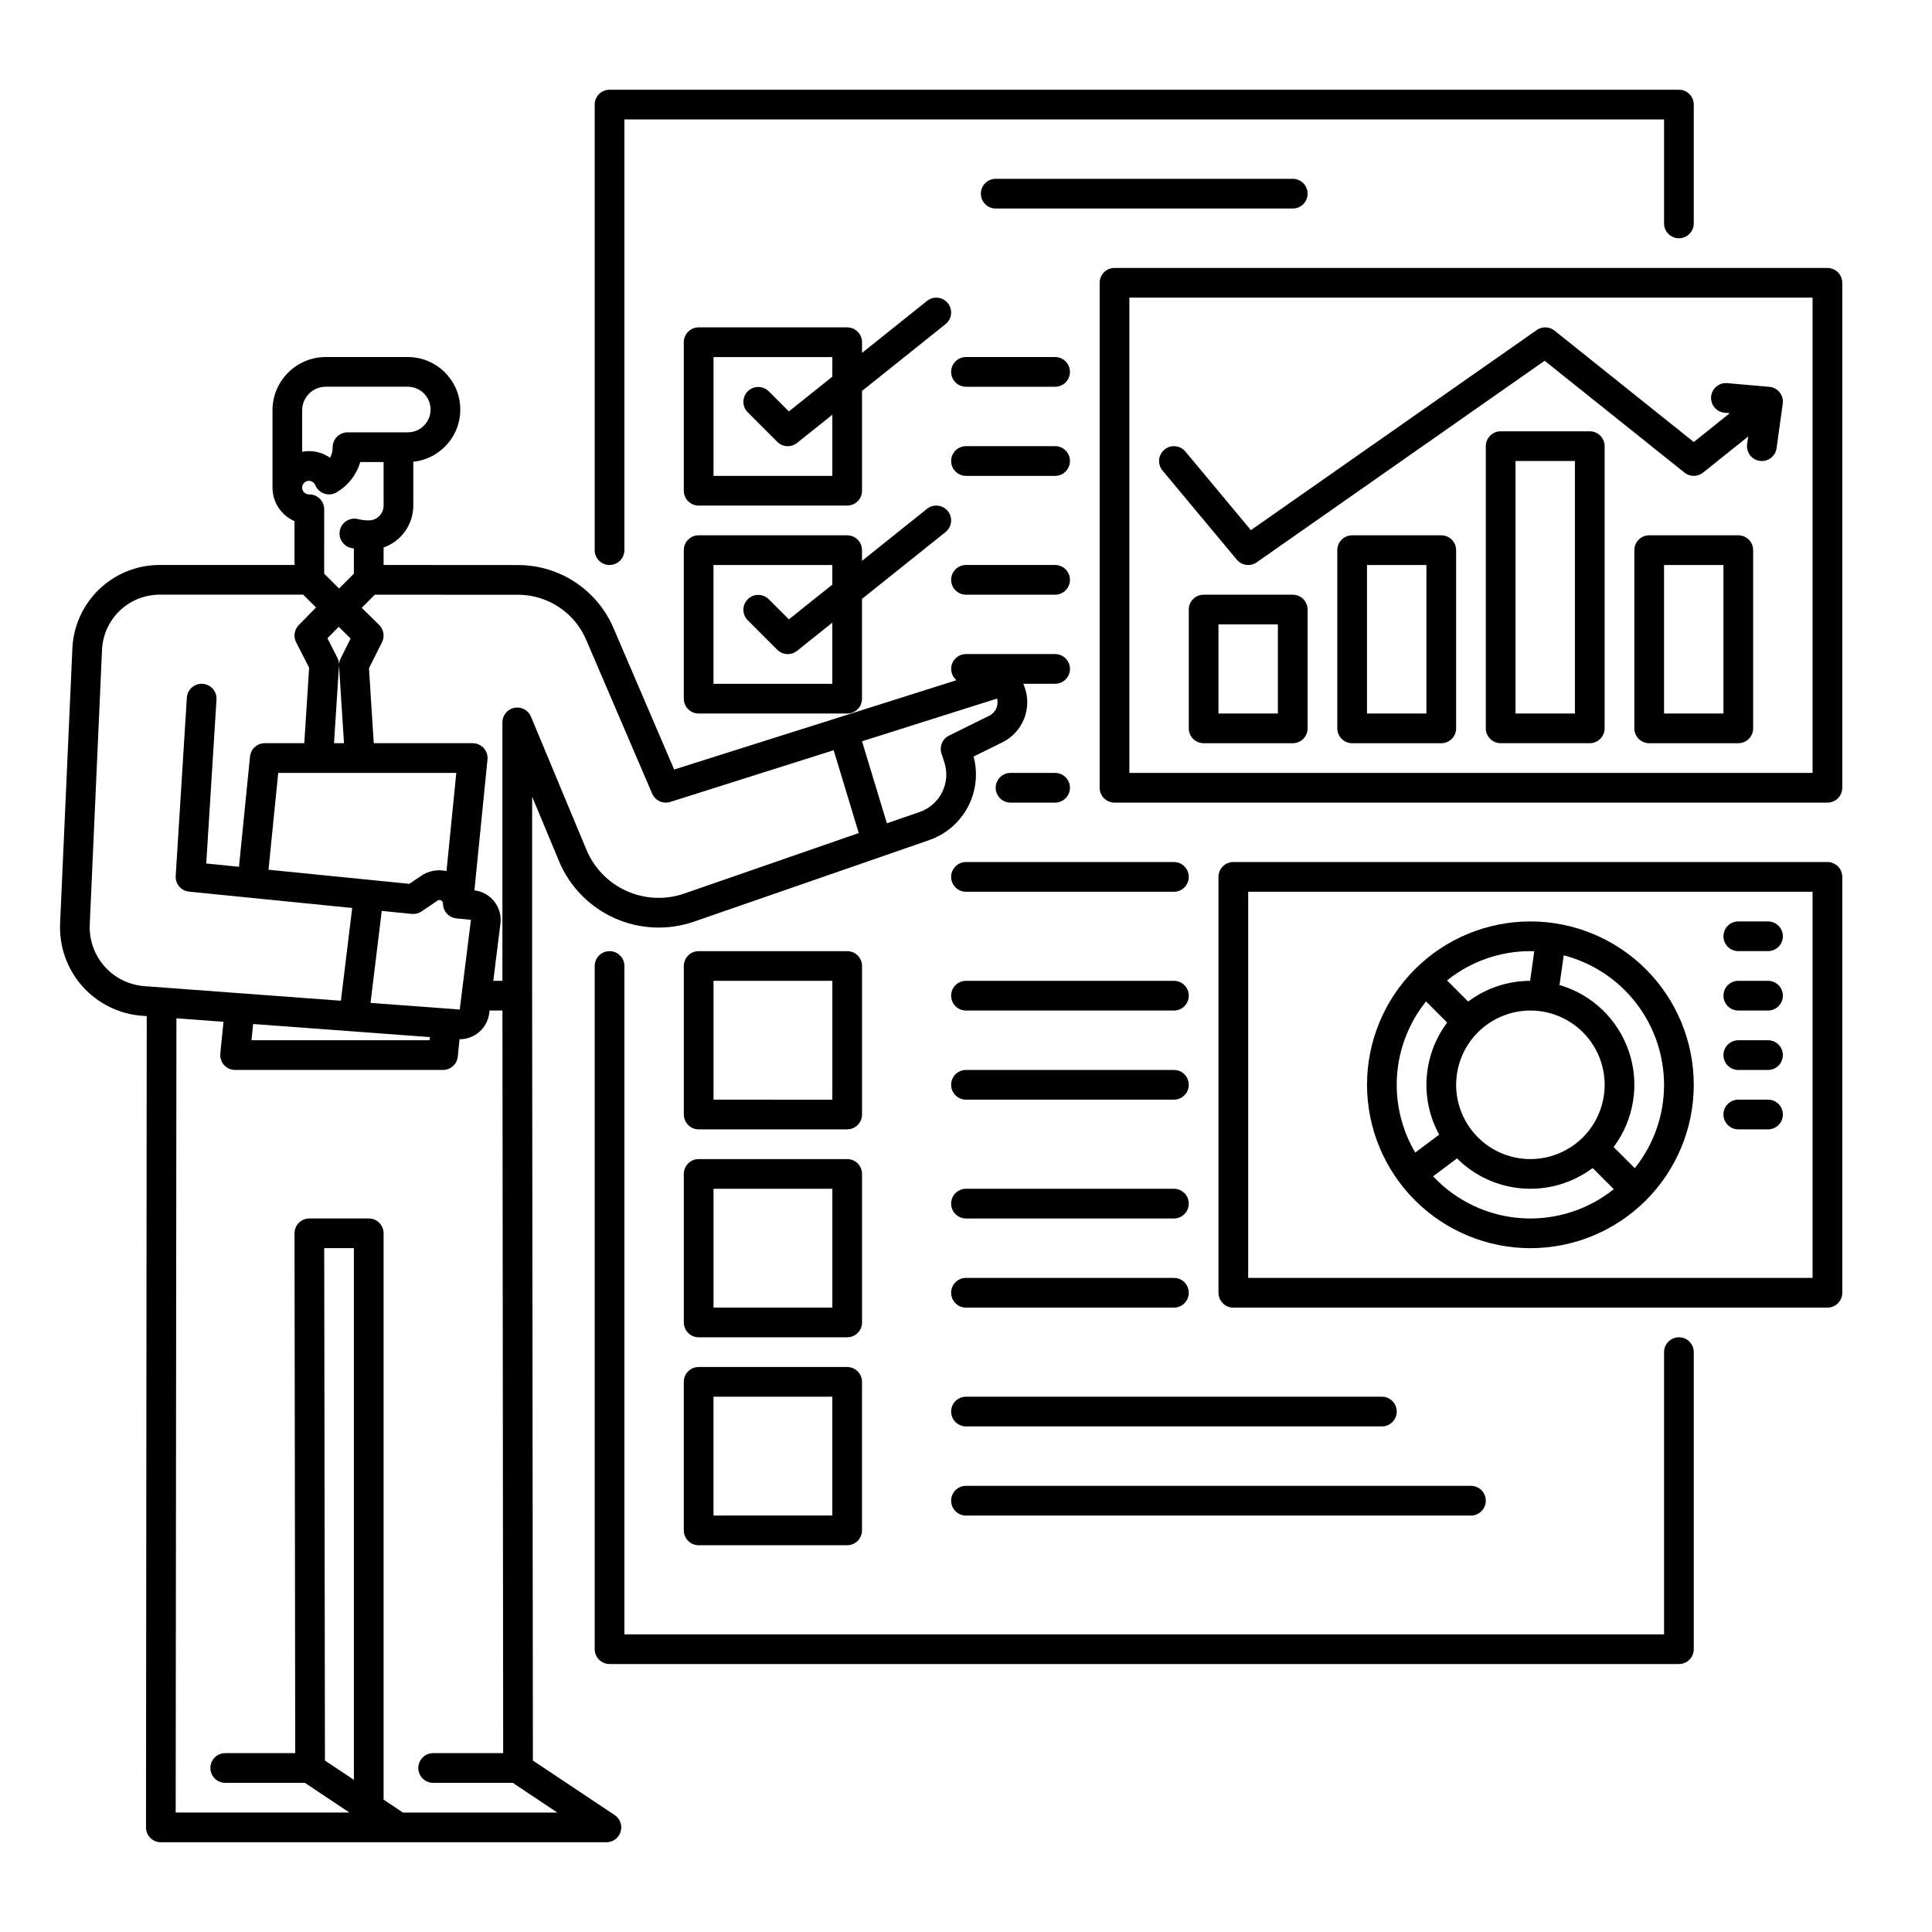 <?xml version="1.0" encoding="UTF-8"?>
<!-- Uploaded to: ICON Repo, www.svgrepo.com, Generator: ICON Repo Mixer Tools -->
<svg fill="#000000" width="800px" height="800px" version="1.1" viewBox="144 144 512 512" xmlns="http://www.w3.org/2000/svg">
 <g>
  <path d="m306.89 625.01-21.668-14.445-0.199-202.7v-52.742l7.133 17.113h-0.004c2.809 6.711 8.07 12.105 14.711 15.078 6.641 2.977 14.164 3.309 21.043 0.938l62.441-21.648c4.371-1.543 7.996-4.676 10.16-8.773 2.16-4.098 2.699-8.859 1.508-13.336l7.602-3.754c5.441-2.672 7.984-9.027 5.887-14.715l-0.301-0.82h8.414c2.176 0 3.938-1.762 3.938-3.934 0-2.176-1.762-3.938-3.938-3.938h-23.613c-1.652-0.008-3.133 1.023-3.699 2.578-0.566 1.551-0.098 3.293 1.168 4.352l-74.812 23.668-16.086-37.508c-2.106-4.914-5.598-9.109-10.047-12.07-4.449-2.965-9.668-4.566-15.016-4.609-0.141-0.016-35.852-0.023-35.852-0.023v-4.625c4.711-1.668 7.863-6.121 7.871-11.121v-11.609c7.359-0.777 12.824-7.18 12.434-14.57-0.391-7.391-6.496-13.18-13.898-13.18h-21.746c-7.789 0.008-14.102 6.32-14.109 14.113v20.496c0.004 3.856 2.297 7.344 5.836 8.879v11.617h-35.699c-5.977-0.012-11.723 2.289-16.039 6.418-4.32 4.129-6.875 9.766-7.133 15.734l-3.246 72.73v-0.004c-0.305 6.144 1.809 12.164 5.894 16.766 4.086 4.598 9.812 7.414 15.949 7.836l1.113 0.082-0.195 215h-0.004c0 1.043 0.418 2.047 1.156 2.785 0.738 0.734 1.738 1.152 2.781 1.152h118.08c1.734 0 3.262-1.137 3.766-2.797s-0.141-3.453-1.582-4.414zm99.242-291.32-10.629 5.246c-1.75 0.863-2.602 2.883-2 4.738l0.789 2.422-0.004 0.004c1.707 5.394-1.176 11.172-6.512 13.059l-8.738 3.031-6.594-21.746 35.789-11.32v-0.004c0.477 1.828-0.402 3.738-2.102 4.57zm-125.07-32.07h0.227v-0.004c3.844 0.004 7.602 1.133 10.809 3.254 3.207 2.117 5.727 5.129 7.238 8.664l17.492 40.785v-0.004c0.797 1.859 2.875 2.812 4.805 2.203l43.297-13.699 6.652 21.949-46.258 16.039c-4.984 1.723-10.438 1.48-15.25-0.676-4.812-2.152-8.625-6.062-10.66-10.926l-14.699-35.281c-0.719-1.734-2.562-2.715-4.406-2.348-1.84 0.367-3.164 1.984-3.164 3.859v68.496h-2.418l1.898-15.203c0.254-2.078-0.332-4.172-1.629-5.82-1.293-1.645-3.191-2.711-5.273-2.953l3.465-34.672h0.004c0.109-1.105-0.25-2.211-0.996-3.035-0.75-0.824-1.809-1.293-2.922-1.293h-26.223l-1.27-19.855 3.461-6.922c0.762-1.527 0.453-3.371-0.766-4.57l-4.613-4.527 3.488-3.484zm-69.98 113.75 46.84 3.473-0.082 0.832h-47.191zm54.754-3.836-23.641-1.754 2.973-24.379 7.949 0.797v-0.004c0.918 0.09 1.836-0.141 2.598-0.656l4.231-2.867h0.004c0.145-0.105 0.316-0.164 0.496-0.164 0.527 0 0.953 0.426 0.953 0.953 0 2.019 1.531 3.715 3.543 3.918l3.863 0.387-2.449 19.609zm-32.418-93.203-2.648-5.184 2.984-3.039 3.168 3.109-2.656 5.312v0.004c-0.312 0.621-0.453 1.316-0.41 2.012l1.309 20.406h-2.644l1.316-20.578h0.004c0.043-0.707-0.102-1.41-0.422-2.043zm31.508 30.496-2.602 26.035-0.004-0.004c-2.344-0.551-4.812-0.078-6.789 1.301l-3.051 2.066-37.32-3.734 2.57-25.664zm-40.848-96.098c0.004-3.445 2.793-6.238 6.238-6.242h21.746c3.336 0 6.043 2.707 6.043 6.043 0 3.336-2.707 6.043-6.043 6.043h-15.961c-2.172 0-3.934 1.762-3.934 3.934 0 0.98-0.238 1.949-0.695 2.812-1.637-1.156-3.59-1.773-5.594-1.77-0.605 0-1.207 0.055-1.801 0.168zm0.016 20.254c0.109-0.809 0.75-1.441 1.562-1.543 0.809-0.102 1.586 0.355 1.891 1.109 0.426 1.062 1.293 1.887 2.371 2.262 1.082 0.371 2.273 0.254 3.262-0.32 1.016-0.594 1.953-1.316 2.785-2.152 1.645-1.641 2.852-3.668 3.512-5.894h6.184v11.531c0 1.047-0.414 2.047-1.152 2.785-0.738 0.738-1.738 1.152-2.781 1.152-0.977 0-1.945-0.121-2.891-0.359-2.094-0.5-4.199 0.773-4.731 2.859-0.531 2.082 0.711 4.207 2.789 4.769 0.297 0.074 0.59 0.137 0.891 0.195v6.648l-3.938 3.938-3.938-3.938 0.004-17.066c0-1.043-0.414-2.043-1.152-2.781-0.738-0.738-1.742-1.152-2.785-1.152h-0.098c-0.992-0.004-1.801-0.809-1.801-1.801 0-0.082 0.008-0.164 0.016-0.242zm-56.305 115.97 3.246-72.727c0.172-3.941 1.859-7.668 4.711-10.395 2.856-2.727 6.648-4.246 10.598-4.238h38.004l3.398 3.398-4.574 4.672c-1.184 1.207-1.465 3.039-0.695 4.547l3.445 6.742-1.285 20h-10.469c-2.019 0-3.711 1.531-3.914 3.543l-2.922 29.211-8.676-0.867 2.715-43.445v-0.004c0.137-2.168-1.512-4.035-3.68-4.172-2.172-0.137-4.039 1.512-4.176 3.684l-2.953 47.23c-0.133 2.113 1.43 3.953 3.539 4.16l43.234 4.328-2.996 24.582-51.992-3.856c-4.09-0.281-7.906-2.156-10.629-5.223s-4.133-7.078-3.93-11.172zm62.324 221.61-0.191-135.79h7.867v140.9zm20.676 13.785-5.129-3.418v-150.09c0-1.043-0.414-2.047-1.152-2.785-0.738-0.738-1.738-1.152-2.781-1.152h-15.746c-1.043 0-2.047 0.418-2.785 1.156-0.738 0.738-1.152 1.742-1.148 2.785l0.191 137.75h-18.547c-2.176 0-3.938 1.766-3.938 3.938 0 2.176 1.762 3.938 3.938 3.938h21.098l11.809 7.871h-46.039l0.195-210.48 12.473 0.926-0.848 8.43 0.004-0.004c-0.113 1.105 0.25 2.207 0.996 3.035 0.746 0.824 1.805 1.293 2.918 1.293h55.105c2.019 0 3.715-1.531 3.918-3.543l0.457-4.594h0.07v0.004c3.961-0.008 7.305-2.957 7.805-6.891l0.09-0.715h3.41l0.195 196.8h-18.555c-2.172 0-3.934 1.762-3.934 3.938 0 2.172 1.762 3.934 3.934 3.934h21.102l11.809 7.871z"/>
  <path d="m305.54 293.73c1.043 0 2.043-0.414 2.781-1.152 0.738-0.738 1.152-1.738 1.152-2.785v-114.14h275.52v27.555c0 2.172 1.762 3.934 3.934 3.934 2.176 0 3.938-1.762 3.938-3.934v-31.488c0-1.047-0.414-2.047-1.152-2.785-0.738-0.738-1.738-1.152-2.785-1.152h-283.39c-2.176 0-3.938 1.762-3.938 3.938v118.08c0 1.047 0.414 2.047 1.152 2.785s1.742 1.152 2.785 1.152z"/>
  <path d="m588.93 498.4c-2.172 0-3.934 1.762-3.934 3.938v74.785l-275.52-0.004v-177.12c0-2.176-1.762-3.938-3.934-3.938-2.176 0-3.938 1.762-3.938 3.938v181.05c0 1.043 0.414 2.047 1.152 2.785 0.738 0.738 1.742 1.152 2.785 1.152h283.39c1.047 0 2.047-0.414 2.785-1.152 0.738-0.738 1.152-1.742 1.152-2.785v-78.719c0-1.047-0.414-2.047-1.152-2.785-0.738-0.738-1.738-1.152-2.785-1.152z"/>
  <path d="m490.53 195.32c0-1.043-0.414-2.043-1.152-2.781s-1.742-1.152-2.785-1.152h-78.719c-2.176 0-3.938 1.762-3.938 3.934 0 2.176 1.762 3.938 3.938 3.938h78.719c1.043 0 2.047-0.414 2.785-1.152s1.152-1.738 1.152-2.785z"/>
  <path d="m368.51 285.86h-39.363c-2.172 0-3.934 1.762-3.934 3.934v39.359c0 1.047 0.414 2.047 1.152 2.785 0.738 0.738 1.738 1.152 2.781 1.152h39.363c1.043 0 2.043-0.414 2.781-1.152 0.738-0.738 1.152-1.738 1.152-2.785v-26.445l22.141-17.711v-0.004c1.699-1.355 1.973-3.832 0.613-5.531-1.359-1.695-3.836-1.973-5.531-0.613l-17.219 13.777-0.004-2.832c0-1.043-0.414-2.043-1.152-2.781-0.738-0.738-1.738-1.152-2.781-1.152zm-3.938 39.359h-31.488v-31.488h31.488v5.191l-11.512 9.215-5.383-5.379v-0.004c-1.543-1.488-4-1.469-5.516 0.051-1.52 1.516-1.543 3.973-0.051 5.516l7.871 7.871h0.004c1.418 1.418 3.676 1.543 5.238 0.293l9.348-7.477z"/>
  <path d="m372.45 400c0-1.047-0.414-2.047-1.152-2.785-0.738-0.738-1.738-1.152-2.781-1.152h-39.363c-2.172 0-3.934 1.762-3.934 3.938v39.359c0 1.043 0.414 2.043 1.152 2.781 0.738 0.738 1.738 1.152 2.781 1.152h39.363c1.043 0 2.043-0.414 2.781-1.152s1.152-1.738 1.152-2.781zm-7.871 35.426-31.488-0.004v-31.488h31.488z"/>
  <path d="m372.45 455.1c0-1.043-0.414-2.043-1.152-2.781-0.738-0.738-1.738-1.152-2.781-1.152h-39.363c-2.172 0-3.934 1.762-3.934 3.934v39.359c0 1.047 0.414 2.047 1.152 2.785 0.738 0.738 1.738 1.152 2.781 1.152h39.363c1.043 0 2.043-0.414 2.781-1.152 0.738-0.738 1.152-1.738 1.152-2.785zm-7.871 35.426h-31.488v-31.488h31.488z"/>
  <path d="m368.51 506.27h-39.363c-2.172 0-3.934 1.762-3.934 3.938v39.359c0 1.043 0.414 2.047 1.152 2.785 0.738 0.738 1.738 1.152 2.781 1.152h39.363c1.043 0 2.043-0.414 2.781-1.152 0.738-0.738 1.152-1.742 1.152-2.785v-39.359c0-1.043-0.414-2.047-1.152-2.785s-1.738-1.152-2.781-1.152zm-3.938 39.359-31.488 0.004v-31.488h31.488z"/>
  <path d="m395.2 224.36c-1.359-1.699-3.836-1.973-5.531-0.617l-17.219 13.777v-2.828c0-1.047-0.418-2.047-1.156-2.785-0.738-0.738-1.738-1.152-2.781-1.152h-39.363c-2.172 0-3.934 1.762-3.934 3.938v39.359c0 1.043 0.414 2.043 1.152 2.781 0.738 0.738 1.738 1.152 2.781 1.152h39.363c1.043 0 2.043-0.414 2.781-1.152s1.152-1.738 1.152-2.781v-26.449l22.141-17.711c1.699-1.359 1.973-3.836 0.613-5.531zm-30.625 45.754h-31.488v-31.488h31.488v5.191l-11.512 9.215-5.383-5.379c-1.543-1.492-4-1.473-5.516 0.047-1.52 1.52-1.543 3.973-0.051 5.516l7.875 7.875c1.414 1.418 3.672 1.547 5.238 0.293l9.348-7.477z"/>
  <path d="m423.61 238.62h-23.613c-2.176 0-3.938 1.762-3.938 3.938 0 2.172 1.762 3.934 3.938 3.934h23.617-0.004c2.176 0 3.938-1.762 3.938-3.934 0-2.176-1.762-3.938-3.938-3.938z"/>
  <path d="m400 270.11h23.617-0.004c2.176 0 3.938-1.762 3.938-3.934 0-2.176-1.762-3.938-3.938-3.938h-23.613c-2.176 0-3.938 1.762-3.938 3.938 0 2.172 1.762 3.934 3.938 3.934z"/>
  <path d="m400 301.6h23.617-0.004c2.176 0 3.938-1.762 3.938-3.934 0-2.176-1.762-3.938-3.938-3.938h-23.613c-2.176 0-3.938 1.762-3.938 3.938 0 2.172 1.762 3.934 3.938 3.934z"/>
  <path d="m423.61 356.7c2.176 0 3.938-1.762 3.938-3.938 0-2.172-1.762-3.934-3.938-3.934h-11.809c-2.172 0-3.934 1.762-3.934 3.934 0 2.176 1.762 3.938 3.934 3.938z"/>
  <path d="m455.1 372.45h-55.102c-2.176 0-3.938 1.762-3.938 3.938 0 2.172 1.762 3.938 3.938 3.938h55.105-0.004c2.176 0 3.938-1.766 3.938-3.938 0-2.176-1.762-3.938-3.938-3.938z"/>
  <path d="m400 411.8h55.105-0.004c2.176 0 3.938-1.762 3.938-3.934 0-2.176-1.762-3.938-3.938-3.938h-55.102c-2.176 0-3.938 1.762-3.938 3.938 0 2.172 1.762 3.934 3.938 3.934z"/>
  <path d="m400 435.42h55.105-0.004c2.176 0 3.938-1.762 3.938-3.934 0-2.176-1.762-3.938-3.938-3.938h-55.102c-2.176 0-3.938 1.762-3.938 3.938 0 2.172 1.762 3.934 3.938 3.934z"/>
  <path d="m400 466.91h55.105-0.004c2.176 0 3.938-1.762 3.938-3.934 0-2.176-1.762-3.938-3.938-3.938h-55.102c-2.176 0-3.938 1.762-3.938 3.938 0 2.172 1.762 3.934 3.938 3.934z"/>
  <path d="m400 490.53h55.105-0.004c2.176 0 3.938-1.762 3.938-3.938 0-2.172-1.762-3.934-3.938-3.934h-55.102c-2.176 0-3.938 1.762-3.938 3.934 0 2.176 1.762 3.938 3.938 3.938z"/>
  <path d="m510.21 514.14h-110.21c-2.176 0-3.938 1.762-3.938 3.934 0 2.176 1.762 3.938 3.938 3.938h110.21c2.172 0 3.938-1.762 3.938-3.938 0-2.172-1.766-3.934-3.938-3.934z"/>
  <path d="m396.06 541.7c0 1.043 0.414 2.043 1.152 2.781 0.738 0.738 1.738 1.156 2.785 1.156h133.82c2.172 0 3.934-1.766 3.934-3.938 0-2.176-1.762-3.938-3.934-3.938h-133.82c-2.176 0-3.938 1.762-3.938 3.938z"/>
  <path d="m628.29 215.01h-188.93c-2.176 0-3.938 1.762-3.938 3.934v133.82c0 1.043 0.414 2.047 1.152 2.785s1.742 1.152 2.785 1.152h188.93c1.043 0 2.043-0.414 2.781-1.152 0.738-0.738 1.152-1.742 1.152-2.785v-133.82c0-1.043-0.414-2.043-1.152-2.781-0.738-0.738-1.738-1.152-2.781-1.152zm-3.938 133.82h-181.06v-125.95h181.06z"/>
  <path d="m486.59 301.6h-23.613c-2.176 0-3.938 1.762-3.938 3.938v31.488c0 1.043 0.414 2.043 1.152 2.781 0.738 0.738 1.738 1.152 2.785 1.152h23.617-0.004c1.043 0 2.047-0.414 2.785-1.152 0.738-0.738 1.152-1.738 1.152-2.781v-31.488c0-1.043-0.414-2.047-1.152-2.785s-1.742-1.152-2.785-1.152zm-3.938 31.488h-15.742v-23.617h15.742z"/>
  <path d="m525.95 285.86h-23.613c-2.176 0-3.938 1.762-3.938 3.934v47.234c0 1.043 0.414 2.043 1.152 2.781 0.738 0.738 1.738 1.152 2.785 1.152h23.617-0.004c1.047 0 2.047-0.414 2.785-1.152 0.738-0.738 1.152-1.738 1.152-2.781v-47.234c0-1.043-0.414-2.043-1.152-2.781-0.738-0.738-1.738-1.152-2.785-1.152zm-3.938 47.23h-15.742v-39.359h15.742z"/>
  <path d="m565.31 258.3h-23.617c-2.176 0-3.938 1.762-3.938 3.938v74.785c0 1.043 0.414 2.043 1.152 2.781 0.738 0.738 1.742 1.152 2.785 1.152h23.617c1.043 0 2.043-0.414 2.781-1.152 0.738-0.738 1.152-1.738 1.152-2.781v-74.785c0-1.043-0.414-2.047-1.152-2.785s-1.738-1.152-2.781-1.152zm-3.938 74.785h-15.742v-66.91h15.742z"/>
  <path d="m604.67 285.86h-23.617c-2.172 0-3.938 1.762-3.938 3.934v47.234c0 1.043 0.418 2.043 1.156 2.781 0.738 0.738 1.738 1.152 2.781 1.152h23.617c1.043 0 2.043-0.414 2.781-1.152 0.738-0.738 1.152-1.738 1.152-2.781v-47.234c0-1.043-0.414-2.043-1.152-2.781-0.738-0.738-1.738-1.152-2.781-1.152zm-3.938 47.23h-15.742v-39.359h15.742z"/>
  <path d="m471.76 292.31c1.312 1.574 3.606 1.879 5.281 0.707l76.305-53.414 37.059 29.645c1.438 1.152 3.484 1.152 4.922 0l11.961-9.57-0.281 2.019c-0.141 1.035 0.129 2.082 0.758 2.918 0.633 0.832 1.566 1.379 2.602 1.523 0.18 0.027 0.363 0.039 0.547 0.039 1.961-0.004 3.621-1.453 3.891-3.394l1.641-11.809c0.148-1.07-0.148-2.152-0.82-2.996s-1.66-1.371-2.734-1.465l-11.234-0.984c-2.141-0.152-4.004 1.441-4.195 3.582-0.188 2.137 1.375 4.031 3.508 4.258l1.449 0.125-9.551 7.641-36.898-29.52c-1.367-1.09-3.285-1.152-4.719-0.152l-75.754 53.027-17.363-20.836v0.004c-1.395-1.672-3.875-1.898-5.547-0.504-1.668 1.391-1.895 3.871-0.504 5.543z"/>
  <path d="m628.29 372.45h-157.44c-2.176 0-3.938 1.762-3.938 3.938v110.21c0 1.043 0.414 2.047 1.152 2.785s1.742 1.152 2.785 1.152h157.44c1.043 0 2.043-0.414 2.781-1.152 0.738-0.738 1.152-1.742 1.152-2.785v-110.21c0-1.043-0.414-2.047-1.152-2.785-0.738-0.738-1.738-1.152-2.781-1.152zm-3.938 110.21-149.57 0.004v-102.34h149.57z"/>
  <path d="m549.57 474.78c11.484 0 22.496-4.559 30.617-12.68 8.117-8.121 12.68-19.133 12.68-30.613 0-11.484-4.562-22.496-12.68-30.617-8.121-8.117-19.133-12.68-30.617-12.68-11.48 0-22.496 4.562-30.613 12.68-8.121 8.121-12.684 19.133-12.684 30.617 0.016 11.477 4.578 22.48 12.695 30.598 8.117 8.117 19.125 12.684 30.602 12.695zm-25.781-19.043 6.336-4.758v0.004c4.68 4.68 10.891 7.516 17.492 7.984 6.602 0.469 13.152-1.457 18.449-5.426l5.602 5.602c-6.945 5.566-15.73 8.309-24.605 7.68-8.879-0.633-17.188-4.59-23.273-11.082zm25.781-43.934c5.219 0 10.227 2.074 13.918 5.766 3.688 3.691 5.762 8.695 5.762 13.918 0 5.219-2.074 10.223-5.762 13.914-3.691 3.691-8.699 5.766-13.918 5.766s-10.227-2.074-13.914-5.766c-3.691-3.691-5.766-8.695-5.766-13.914 0.008-5.219 2.082-10.223 5.769-13.91 3.691-3.691 8.691-5.766 13.91-5.773zm35.426 19.68v0.004c0.004 8.031-2.734 15.828-7.766 22.094l-5.602-5.602v-0.004c5.414-7.231 6.938-16.656 4.074-25.223-2.859-8.57-9.742-15.188-18.418-17.711l1.117-7.863v-0.004c7.606 1.969 14.34 6.406 19.152 12.617 4.812 6.207 7.43 13.84 7.441 21.695zm-34.391-35.398-1.113 7.848c-5.922 0.012-11.68 1.938-16.414 5.492l-5.602-5.602c6.266-5.031 14.059-7.769 22.094-7.762 0.348 0 0.688 0.016 1.035 0.027zm-28.695 13.305 5.602 5.602v0.004c-3.164 4.223-5.047 9.27-5.422 14.535s0.77 10.527 3.305 15.16l-6.34 4.758h0.004c-3.652-6.176-5.332-13.316-4.824-20.473 0.512-7.156 3.188-13.988 7.676-19.582z"/>
  <path d="m604.67 396.06h7.871c2.176 0 3.938-1.762 3.938-3.938 0-2.172-1.762-3.934-3.938-3.934h-7.871c-2.176 0-3.938 1.762-3.938 3.934 0 2.176 1.762 3.938 3.938 3.938z"/>
  <path d="m604.67 411.8h7.871c2.176 0 3.938-1.762 3.938-3.934 0-2.176-1.762-3.938-3.938-3.938h-7.871c-2.176 0-3.938 1.762-3.938 3.938 0 2.172 1.762 3.934 3.938 3.934z"/>
  <path d="m604.67 427.55h7.871c2.176 0 3.938-1.762 3.938-3.938 0-2.172-1.762-3.934-3.938-3.934h-7.871c-2.176 0-3.938 1.762-3.938 3.934 0 2.176 1.762 3.938 3.938 3.938z"/>
  <path d="m604.67 443.29h7.871c2.176 0 3.938-1.762 3.938-3.934 0-2.176-1.762-3.938-3.938-3.938h-7.871c-2.176 0-3.938 1.762-3.938 3.938 0 2.172 1.762 3.934 3.938 3.934z"/>
 </g>
</svg>